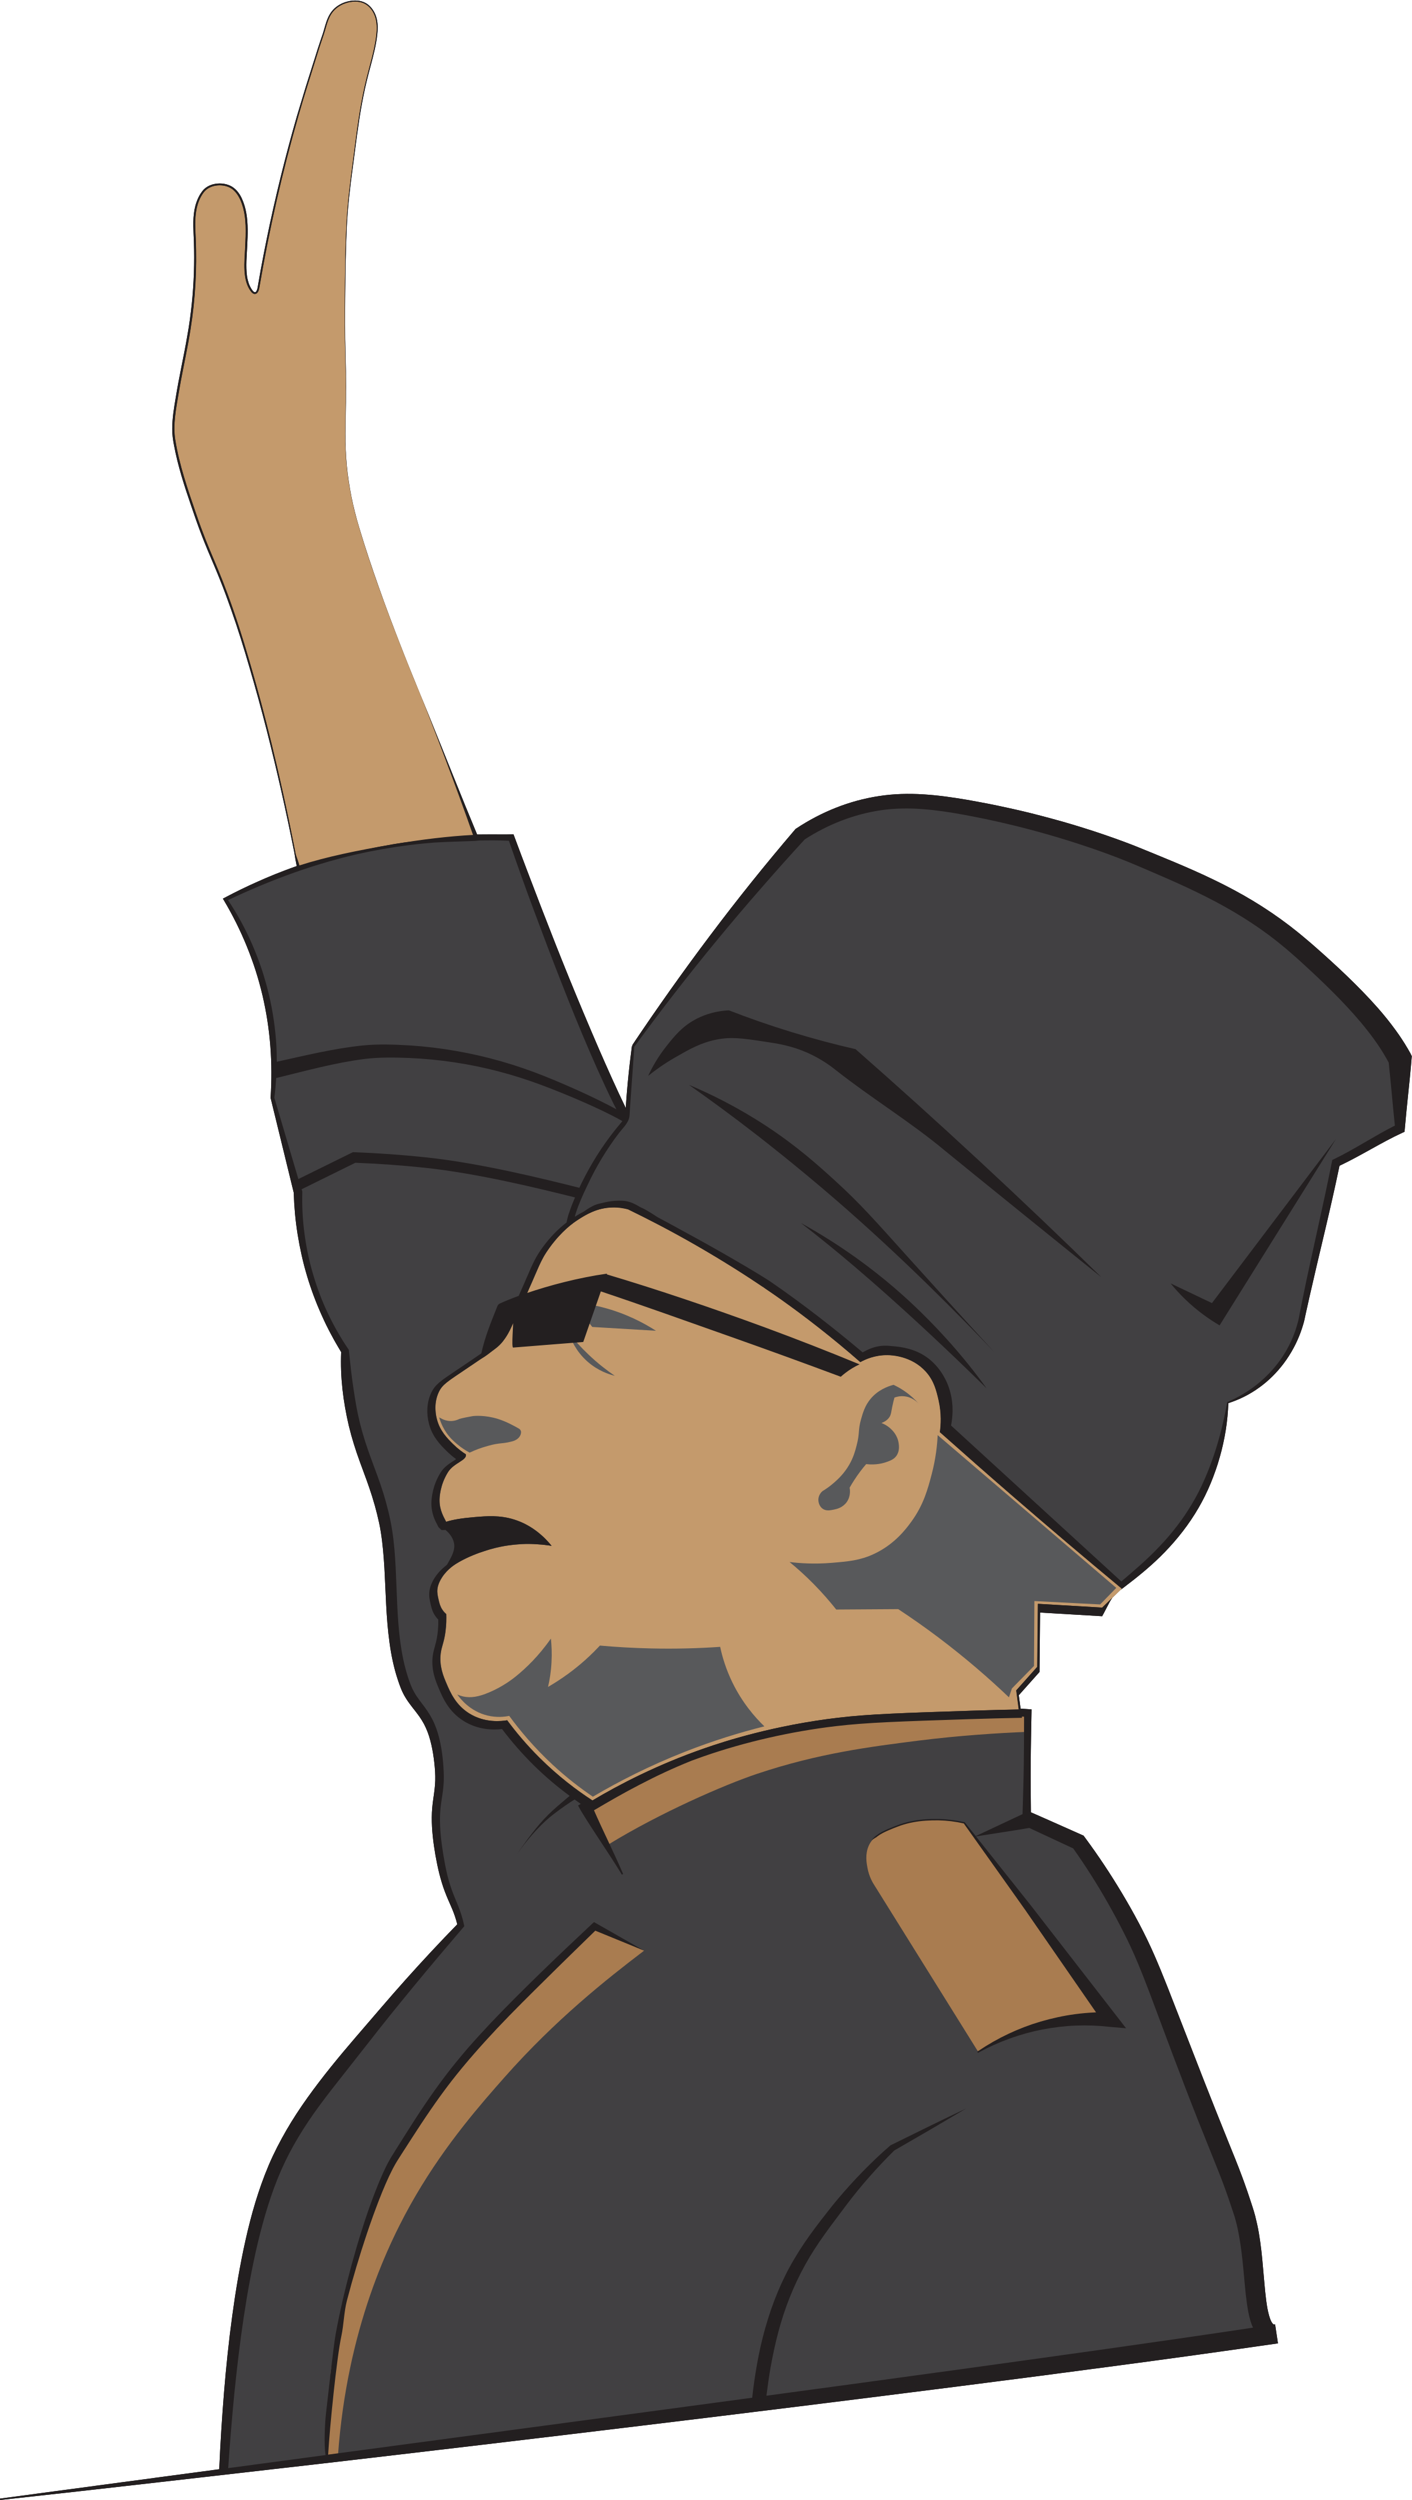 <?xml version="1.0" encoding="UTF-8"?><svg xmlns="http://www.w3.org/2000/svg" xmlns:xlink="http://www.w3.org/1999/xlink" height="474.5" preserveAspectRatio="xMidYMid meet" version="1.0" viewBox="0.0 -0.1 268.0 474.5" width="268.0" zoomAndPan="magnify"><g id="change1_1"><path d="M267.71,199.83L267.71,199.83c-0.7-1.27-1.47-2.5-2.29-3.68c-0.83-1.17-1.68-2.3-2.58-3.39 c-1.79-2.18-3.72-4.21-5.68-6.16c-1.97-1.96-3.99-3.83-6.04-5.67c-0.51-0.46-1.03-0.92-1.55-1.37c-0.52-0.45-1.03-0.91-1.57-1.35 c-0.54-0.45-1.06-0.9-1.61-1.34l-1.65-1.3c-2.22-1.69-4.54-3.27-6.93-4.71c-2.39-1.44-4.85-2.75-7.34-3.95 c-2.49-1.21-5.02-2.32-7.54-3.38l-3.79-1.57c-1.27-0.52-2.51-1.03-3.81-1.55c-2.58-1.01-5.18-1.92-7.79-2.78 c-2.62-0.85-5.25-1.65-7.91-2.36c-2.65-0.72-5.32-1.4-8.01-1.98c-1.34-0.31-2.69-0.57-4.04-0.85c-1.35-0.26-2.7-0.51-4.06-0.75 c-2.71-0.46-5.46-0.86-8.26-1.03c-2.8-0.18-5.65-0.11-8.45,0.33c-5.61,0.85-10.96,3.02-15.65,6.13l-0.16,0.1l-0.1,0.12l0,0 c-2.78,3.26-5.52,6.56-8.2,9.9c-2.68,3.34-5.31,6.73-7.88,10.15c-2.58,3.42-5.1,6.88-7.58,10.37c-1.24,1.75-2.46,3.5-3.68,5.26 l-1.81,2.65l-0.9,1.33l-0.45,0.67l-0.22,0.33l-0.11,0.17c-0.03,0.06-0.11,0.09-0.03,0.22l-0.02,0.06l0,0l0,0l-0.08-0.01v0 c-0.16,1.15-0.28,2.3-0.43,3.45l-0.19,1.73l-0.17,1.73c-0.11,1.15-0.2,2.31-0.29,3.47l-0.09,1.36c-1.8-3.73-3.49-7.52-5.15-11.33 c-1.9-4.41-3.77-8.84-5.58-13.29c-1.81-4.45-3.57-8.93-5.3-13.41c-1.72-4.49-3.45-8.98-5.12-13.49l-0.16-0.42l-0.42,0.01h0 c-1.17,0.04-2.35,0.02-3.52,0.01c-0.99,0-1.97,0.01-2.96,0.02c-3.03-7.28-5.91-14.6-8.88-21.9c-0.13-0.32-0.54-1.32-0.96-2.34 c-0.27-0.66-0.53-1.29-0.76-1.87c-0.07-0.16-0.15-0.35-0.23-0.56c0,0,0,0,0-0.01c0,0,0,0,0,0c-0.04-0.1-0.09-0.21-0.13-0.32 c0.04,0.1,0.09,0.22,0.13,0.32c-0.86-2.1-1.72-4.2-2.56-6.31c-1.47-3.71-2.9-7.43-4.27-11.18c-1.36-3.75-2.67-7.52-3.87-11.32 c-0.59-1.9-1.19-3.81-1.67-5.74c-0.49-1.93-0.88-3.89-1.17-5.86c-0.3-1.97-0.49-3.96-0.57-5.95c-0.08-1.99-0.05-3.98-0.01-5.98 c0.08-3.99,0.11-7.98-0.02-11.96c-0.12-3.99-0.11-7.97-0.06-11.96c0.05-3.99,0.1-7.97,0.28-11.96c0.09-1.99,0.24-3.98,0.45-5.96 c0.21-1.98,0.46-3.96,0.73-5.93l0.78-5.93c0.27-1.97,0.56-3.94,0.92-5.9c0.36-1.96,0.78-3.9,1.29-5.83c0.5-1.93,1.06-3.85,1.41-5.82 c0.17-0.99,0.32-1.99,0.3-3.01C71.68,4,71.47,2.96,70.95,2.06c-0.26-0.45-0.59-0.86-0.99-1.2c-0.4-0.34-0.89-0.58-1.4-0.72 C67.54-0.12,66.47,0,65.5,0.32c-0.98,0.33-1.88,0.91-2.53,1.74c-0.65,0.83-0.99,1.82-1.27,2.78c-0.14,0.48-0.27,0.96-0.42,1.43 c-0.15,0.47-0.32,0.94-0.48,1.41c-0.33,0.95-0.62,1.9-0.92,2.85l-1.8,5.7l-1.73,5.73c-2.21,7.67-4.12,15.43-5.72,23.25 c-0.4,1.96-0.78,3.92-1.14,5.88c-0.18,0.98-0.35,1.96-0.52,2.95l-0.06,0.37c-0.02,0.12-0.04,0.22-0.07,0.33 c-0.06,0.21-0.15,0.41-0.25,0.52c-0.05,0.05-0.1,0.08-0.15,0.09c-0.05,0.01-0.1,0.01-0.16-0.01c-0.12-0.05-0.28-0.19-0.4-0.38 c-0.28-0.37-0.48-0.79-0.65-1.23c-0.15-0.45-0.27-0.91-0.34-1.38c-0.14-0.95-0.15-1.93-0.12-2.92c0.04-0.98,0.11-1.98,0.16-2.98 c0.05-1,0.09-2,0.08-3.01c-0.02-2.01-0.26-4.09-1.16-5.98c-0.23-0.47-0.51-0.92-0.87-1.33c-0.35-0.4-0.8-0.76-1.3-0.99 c-1-0.46-2.12-0.53-3.17-0.28c-0.52,0.13-1.04,0.36-1.48,0.69l-0.32,0.27l-0.28,0.32c-0.16,0.21-0.31,0.43-0.45,0.65 c-0.54,0.9-0.88,1.91-1.07,2.92c-0.37,2.04-0.17,4.08-0.11,6.05c0.14,3.97,0,7.94-0.41,11.89c-0.21,1.97-0.47,3.94-0.83,5.9 c-0.32,1.96-0.73,3.91-1.11,5.87c-0.39,1.95-0.77,3.92-1.09,5.89c-0.33,1.96-0.67,3.96-0.67,6.01c0,0.51,0.03,1.02,0.09,1.54 c0.06,0.52,0.15,1.01,0.24,1.51c0.18,0.99,0.4,1.97,0.64,2.95c0.48,1.95,1.06,3.87,1.68,5.77c0.63,1.9,1.27,3.78,1.93,5.67 c0.67,1.89,1.39,3.75,2.16,5.6c0.77,1.84,1.57,3.67,2.3,5.51c0.74,1.84,1.43,3.71,2.09,5.59c1.33,3.75,2.5,7.55,3.61,11.38 c1.12,3.82,2.17,7.67,3.16,11.53c1.97,7.72,3.72,15.51,5.27,23.32c0.13,0.86,0.28,1.73,0.46,2.58c-0.28,0.1-0.56,0.19-0.83,0.29 c-1.1,0.4-2.2,0.83-3.29,1.26c-1.09,0.44-2.17,0.9-3.24,1.38c-2.15,0.95-4.26,1.98-6.33,3.08l-0.33,0.17l0.19,0.31l0,0 c1.67,2.81,3.13,5.74,4.36,8.76c0.61,1.51,1.17,3.04,1.67,4.59c0.49,1.55,0.93,3.12,1.3,4.7c0.74,3.17,1.24,6.39,1.49,9.64 c0.25,3.25,0.26,6.51,0.05,9.78l0,0.07l0.02,0.05l0,0l4.37,17.9c0.08,2.66,0.32,5.31,0.74,7.93c0.43,2.66,1.01,5.29,1.78,7.86 c0.77,2.58,1.71,5.1,2.82,7.55c0.55,1.23,1.14,2.44,1.78,3.62c0.59,1.12,1.23,2.22,1.88,3.3c-0.2,4.7,0.38,9.4,1.46,14.01 c0.56,2.33,1.29,4.62,2.1,6.84c0.81,2.22,1.65,4.39,2.33,6.59l0.49,1.65c0.14,0.56,0.3,1.11,0.44,1.67 c0.13,0.56,0.27,1.12,0.39,1.68c0.12,0.56,0.22,1.12,0.31,1.68c0.37,2.26,0.55,4.57,0.69,6.89c0.27,4.65,0.31,9.38,0.97,14.13 c0.32,2.37,0.81,4.74,1.57,7.04c0.19,0.58,0.39,1.14,0.62,1.72c0.24,0.59,0.53,1.16,0.86,1.7c0.66,1.09,1.46,2.02,2.14,2.92 c0.69,0.9,1.27,1.81,1.72,2.82c0.45,1,0.78,2.07,1.03,3.18c0.25,1.1,0.43,2.23,0.56,3.38c0.13,1.15,0.21,2.28,0.18,3.4 c-0.03,1.12-0.19,2.23-0.36,3.41c-0.18,1.17-0.29,2.4-0.3,3.61c-0.01,2.43,0.29,4.8,0.69,7.13c0.41,2.33,0.94,4.68,1.79,6.94 c0.42,1.13,0.93,2.21,1.38,3.27c0.4,0.96,0.73,1.93,0.98,2.94c-3.32,3.4-6.56,6.88-9.73,10.42c-3.25,3.62-6.38,7.35-9.56,11.02 c-3.17,3.69-6.27,7.45-9.13,11.45c-1.43,2-2.79,4.07-4.03,6.21c-1.23,2.14-2.38,4.35-3.35,6.64c-0.97,2.29-1.79,4.62-2.51,6.98 c-0.72,2.36-1.32,4.74-1.86,7.13c-1.07,4.78-1.88,9.6-2.54,14.44c-0.66,4.83-1.16,9.68-1.56,14.53c-0.39,4.85-0.7,9.71-0.91,14.57 l0.11,0.01L0,474.1l0.03,0.27l15.18-1.68l15.17-1.72l30.34-3.47c20.23-2.35,40.45-4.74,60.66-7.19c20.22-2.44,40.42-4.95,60.62-7.52 l15.15-1.95l15.14-2c10.1-1.34,20.18-2.74,30.27-4.2l-0.54-3.59c-0.12,0.01-0.2,0.01-0.24,0c-0.05-0.01-0.06-0.02-0.09-0.04 c-0.06-0.03-0.22-0.2-0.38-0.49c-0.16-0.3-0.31-0.69-0.43-1.13c-0.12-0.43-0.23-0.9-0.32-1.38c-0.35-1.94-0.51-4.06-0.7-6.18 c-0.18-2.13-0.36-4.29-0.67-6.47c-0.15-1.09-0.33-2.19-0.57-3.28c-0.12-0.55-0.25-1.1-0.39-1.65c-0.07-0.27-0.15-0.55-0.23-0.82 c-0.08-0.27-0.17-0.56-0.25-0.8c-0.66-2.05-1.35-4.1-2.12-6.14c-0.76-2.03-1.57-4.02-2.37-5.99c-1.6-3.95-3.17-7.9-4.73-11.87 l-4.64-11.92c-1.55-3.97-3.06-7.97-4.8-11.95c-0.87-1.99-1.82-3.95-2.83-5.87c-1.01-1.92-2.07-3.8-3.18-5.66 c-2.21-3.71-4.6-7.32-7.17-10.79l-0.25-0.34l-0.36-0.16l-4.63-2.06l-2.32-1.03l-2.32-1.02l-0.36-0.16l-0.04-4.45l-0.01-2.4l0.01-2.4 c0-1.6,0.04-3.2,0.06-4.8l0.09-4.8l0.01-0.68l-0.69-0.05l-1.39-0.1l-0.34-2.54l3.93-4.41l0.11-11.28l11.78,0.7l0.3-0.55 c0.22-0.41,0.42-0.8,0.61-1.17c0.34-0.68,0.65-1.26,1.03-1.8c-0.65,0.63-1.3,1.26-1.95,1.89c1.25-1.21,2.5-2.42,3.74-3.62 c-0.06,0.06-0.12,0.11-0.17,0.17l0.01,0.01l0.39-0.3l0,0c2.75-2.08,5.49-4.29,7.92-6.81c2.44-2.52,4.62-5.31,6.39-8.36 c0.89-1.52,1.66-3.1,2.34-4.73c0.66-1.62,1.25-3.27,1.72-4.96c0.95-3.34,1.51-6.78,1.62-10.23c2.07-0.66,4.05-1.65,5.82-2.93 c1.81-1.29,3.4-2.88,4.74-4.67c1.33-1.79,2.41-3.77,3.17-5.87c0.2-0.52,0.36-1.06,0.52-1.6c0.07-0.26,0.16-0.55,0.21-0.82l0.17-0.8 l0.71-3.2c0.96-4.25,1.97-8.5,2.98-12.75c0.97-4.12,1.92-8.25,2.78-12.41c4.11-1.94,7.88-4.39,11.86-6.23l0.48-0.22l0.06-0.64l0,0 c0.19-2.18,0.42-4.38,0.64-6.58c0.23-2.2,0.46-4.4,0.64-6.65l0.04-0.48L267.71,199.83z" fill="#231F20"/></g><g id="change2_1"><path d="M264.29,199.93c-1.53-2.53-3.06-5.05-4.58-7.58c-3.32-3.33-6.65-6.67-9.97-10c-4-3.12-8-6.25-12.01-9.37 c-6.2-3.07-12.4-6.14-18.59-9.2c-7.29-2.32-14.59-4.64-21.88-6.97c-5.65-1.39-11.31-2.79-16.96-4.18 c-3.72-0.18-7.43-0.37-11.15-0.55c-2.53,0.62-5.07,1.25-7.6,1.87c-3.22,1.42-6.44,2.83-9.66,4.25c-1.88,2.16-3.75,4.32-5.63,6.48 c-5.56,6.94-11.13,13.88-16.69,20.82c-3.13,4.32-6.27,8.64-9.4,12.96c-0.41,4.43-0.82,8.85-1.23,13.28 c-1.75-3.62-3.5-7.24-5.26-10.86c-2.6-6.3-5.2-12.6-7.79-18.9c-2.89-7.7-5.79-15.4-8.68-23.1c-2.2-0.01-4.39-0.02-6.59-0.03 c-4.34,0.3-8.69,0.6-13.03,0.89c-5.19,1.09-10.39,2.18-15.58,3.28c-3.17,0.94-6.6,2.11-10.2,3.56c-3.22,1.3-6.18,2.66-8.86,4.02 c0.47,0.87,0.95,1.74,1.42,2.61c0.86,1.6,1.71,3.19,2.57,4.79c0.86,2.26,1.72,4.52,2.58,6.79c0.65,2.77,1.29,5.54,1.94,8.31 c0.23,2.47,0.46,4.93,0.7,7.4c-0.08,2.5-0.16,4.99-0.24,7.49c0.56,2.22,1.13,4.44,1.69,6.67c1.03,3.81,2.06,7.62,3.09,11.43 c0.17,2.47,0.34,4.94,0.51,7.4c0.64,2.96,1.29,5.91,1.93,8.87c1.11,2.8,2.22,5.6,3.33,8.4c1.04,1.75,2.09,3.5,3.13,5.24 c0.11,0.95,0.22,1.89,0.33,2.84c0.33,3.04,0.66,6.09,0.99,9.13c1.13,3.5,2.26,7,3.39,10.5c0.95,3.97,1.89,7.93,2.84,11.9 c0.37,2.82,0.75,5.64,1.12,8.46c0.19,4.18,0.38,8.37,0.57,12.55c0.76,2.84,1.53,5.68,2.29,8.52c0.79,1.43,1.58,2.87,2.38,4.3 c0.82,1.49,1.64,2.98,2.46,4.47c0.47,1.72,0.94,3.44,1.41,5.16c-0.11,2.96-0.23,5.92-0.34,8.88c0.06,2.27,0.12,4.54,0.17,6.81 c0.56,2.73,1.13,5.46,1.69,8.19c0.92,2.54,1.83,5.07,2.75,7.61c-2.18,2.43-4.36,4.86-6.54,7.29c-3.73,4.67-7.45,9.33-11.18,14 c-3.54,4.22-7.07,8.44-10.61,12.65c-2.29,3.9-4.57,7.8-6.86,11.7c-1.18,3.42-2.36,6.85-3.54,10.27c-1.04,3.78-2.07,7.56-3.11,11.35 c-1.06,12.15-2.13,24.3-3.19,36.45c65.59-8.57,131.18-17.14,196.77-25.71c-1.14-7.23-2.28-14.46-3.42-21.69 c-3.57-10.16-7.14-20.33-10.71-30.49c-3.1-7.76-6.2-15.51-9.31-23.27c-3.34-5.63-6.68-11.25-10.02-16.88 c-3.65-1.82-7.29-3.64-10.94-5.47c0.09-6.83,0.18-13.67,0.27-20.5c-3.58-0.14-7.17-0.28-10.75-0.42c-0.64,0.02-1.27,0.03-1.91,0.05 c-6.84,0.22-11.78,0.39-15.83,0.63c-5.94,0.77-11.89,1.55-17.83,2.32c-6.31,1.96-12.62,3.93-18.93,5.89 c-4.53,2.22-9.06,4.43-13.59,6.65c-0.09-0.21-0.17-0.41-0.26-0.62c-1.32,0.72-2.56,1.43-3.68,2.1c-3-1.95-6.5-4.59-10.03-8.09 c-2.49-2.47-4.52-4.91-6.16-7.13c-1,0.17-4.21,0.59-7.25-1.33c-2.54-1.61-3.55-3.98-4.23-5.56c-0.6-1.41-1.45-3.4-1.13-5.84 c0.18-1.35,0.61-1.97,0.89-4.03c0.19-1.43,0.19-2.61,0.16-3.38c-0.2-0.17-0.47-0.44-0.72-0.81c-0.43-0.63-0.58-1.22-0.72-1.85 c-0.18-0.79-0.32-1.36-0.24-2.09c0.03-0.29,0.14-1.12,0.89-2.25c1.06-1.62,2.5-2.49,3.22-2.9c4.08-2.31,8.48-3,8.86-3.06 c2.71-0.44,5.11-0.4,7-0.22c0-0.53-0.01-1.06-0.01-1.6c-1.32-1.22-3.09-2.45-5.38-3.18c-2.75-0.87-5.19-0.67-7.41-0.48 c-2.45,0.2-4.16,0.48-5.52,0.9c-0.39-0.82-1.27-2.13-1.25-4.12c0-0.46,0.06-2.84,1.61-5.31c1.12-1.79,3.68-2.24,3.38-3.38 c-0.63-0.4-1.51-1.03-2.42-1.93c-1.09-1.08-2.48-2.47-3.06-4.67c-0.13-0.49-0.75-2.84,0.32-5.15c0.7-1.51,1.67-2.05,5.31-4.51 c3.65-2.46,5.5-3.71,6.28-4.51c0.77-0.78,1.42-1.63,4.03-7.25c3.48-7.52,3.49-8.56,5.48-11.27c2.27-3.1,4.35-4.6,5.48-5.31 c0.46-0.3,1.01-0.64,1.64-0.96c0.01-0.08,0.03-0.15,0.04-0.23c0.28-0.15,0.55-0.31,0.83-0.46c1.17-0.34,2.34-0.68,3.51-1.03 c1.55,0.23,3.1,0.45,4.65,0.68c1.85,0.96,3.69,1.92,5.54,2.88c5.44,3.06,10.88,6.12,16.33,9.18c3.14,2.21,6.28,4.43,9.42,6.64 c3.92,3.06,7.84,6.12,11.76,9.18c1.59-0.32,3.18-0.64,4.77-0.97c2.02,0.59,4.05,1.18,6.07,1.77c1.38,1.85,2.76,3.69,4.13,5.54 c0.34,2.46,0.68,4.91,1.03,7.37c4.41,4.09,8.82,8.18,13.24,12.26c3.73,3.3,7.46,6.59,11.19,9.89c2.94,2.59,5.89,5.19,8.83,7.78 c1.98-1.48,3.96-2.97,5.94-4.45c1.95-2.4,3.89-4.8,5.84-7.2c1.46-2.79,2.91-5.59,4.37-8.38c0.91-2.35,1.82-4.71,2.73-7.06 c0.45-2.54,0.91-5.09,1.36-7.63c0.88-0.39,1.77-0.79,2.65-1.18c1.39-0.94,2.79-1.89,4.18-2.83c1.25-1.38,2.49-2.75,3.74-4.13 c0.75-1.54,1.5-3.08,2.25-4.61c0.86-3.18,1.71-6.35,2.57-9.53c1.72-7.74,3.43-15.48,5.15-23.21c3.89-2.1,7.78-4.19,11.68-6.29 C264.94,209.52,264.61,204.72,264.29,199.93z" fill="#414042"/></g><g id="change2_2"><path d="M104.86,333.43c1.05,1,2.2,2.02,3.46,3.06c1.56,1.28,3.07,2.4,4.51,3.38c1.83-1.09,3.76-2.17,5.8-3.22 c6.34-3.27,12.42-5.62,17.96-7.33c-3.82,0.99-8.43,2.15-13.69,3.38c-5.02,1.18-7.96,1.79-11.92,1.61 C108.42,334.2,106.31,333.79,104.86,333.43z" fill="#414042"/></g><g id="change2_3"><path d="M191.28,320.89c0.1-0.42,0.2-0.85,0.3-1.27c1.39-1.25,2.78-2.5,4.17-3.74c-0.02-3.76-0.04-7.53-0.06-11.29 c-1.26,0.61-2.65,1.19-4.17,1.69c-6.81,2.23-13.03,1.74-17.15,0.97c2.32,1.34,4.83,2.97,7.43,4.95 C185.68,315.15,188.81,318.17,191.28,320.89z" fill="#414042"/></g><g id="change1_2"><path d="M123.02,204.09c0.73-1.57,1.83-3.58,3.5-5.68c1.45-1.82,2.85-3.58,5.31-4.95c1.16-0.65,3.37-1.66,6.52-1.81 c3.65,1.42,7.6,2.81,11.84,4.11c4.28,1.31,8.36,2.38,12.2,3.26c7.76,6.82,15.62,13.9,23.55,21.26c7.97,7.39,15.66,14.73,23.07,21.98 c0.46,0.45-28.15-22.71-29.59-23.92c-6.6-5.52-14.02-10.01-20.77-15.34c-0.7-0.55-2.53-2.01-5.31-3.26 c-3.04-1.36-5.62-1.77-8.33-2.17c-4.15-0.62-6.23-0.93-9.06-0.36c-2.93,0.59-5.06,1.8-7.61,3.26 C126.02,201.79,124.23,203.11,123.02,204.09z M143.67,215.33c0.98,0.76,7.43,5.77,14.74,12.08c12.89,11.13,24,22.46,30.32,29.11 c-6.82-7.43-12.24-13.42-15.82-17.39c-6.96-7.73-9.59-10.76-14.49-15.22c-3.19-2.9-7.11-6.44-12.92-10.27 c-5.66-3.72-10.83-6.21-14.74-7.85C134.4,208.35,138.79,211.54,143.67,215.33z M157.92,236.71c1.92,1.57,5.63,4.64,11.11,9.54 c7.15,6.39,13.56,12.55,18.24,17.15c-2.07-2.86-4.66-6.16-7.85-9.66c-4.28-4.71-8-7.99-9.66-9.42c-4.18-3.59-10.06-8.06-17.76-12.32 C153.52,233.17,155.55,234.77,157.92,236.71z M225.08,246.61c2.24,2.14,4.48,3.7,6.4,4.83c7.37-11.8,14.74-23.59,22.1-35.39 c-7.85,10.39-15.7,20.77-23.55,31.16c-2.62-1.25-5.23-2.5-7.85-3.74C223,244.48,223.96,245.54,225.08,246.61z" fill="#231F20"/></g><g id="change3_1"><path d="M132.2,332.74c12.95-5.29,24.43-6.11,36.63-7.28c6.25-0.6,15.96-0.27,26.01,0 c-0.03,0.85-0.21,2.29-0.24,3.14c-4.69,0.18-12.55,0.67-20.29,1.65c-9.22,1.17-18.94,2.4-30.56,6.28 c-6.34,2.12-18.59,7.48-28.3,13.45c-1.25-1.45-2.34-5.56-3.58-7.01C115.74,340.35,124.72,335.8,132.2,332.74z M102.38,375.48 c-4.44,4.74-8.87,9.49-13.31,14.23c-2.09,2.55-4.19,5.1-6.28,7.65c-2.34,3.38-4.67,6.76-7.01,10.15c-1.13,2.25-2.25,4.51-3.38,6.76 c-1.04,2.93-2.08,5.86-3.12,8.8c-1.47,5.07-2.94,10.15-4.41,15.22c-0.68,3.8-1.37,7.61-2.05,11.41c-0.18,2.03-0.36,4.07-0.54,6.1 c-0.02,3.36-0.04,6.72-0.06,10.09c0.64,0,1.29,0,1.93,0c1.73-23.99,9.56-40.42,14.74-49.28c5.83-9.98,12.49-17.51,16.87-22.47 c9.66-10.93,19.37-18.61,26.49-24.03c-3.09-1.48-6.5-3.24-9.58-4.72C109.24,368.76,105.81,372.12,102.38,375.48z M164.89,350.19 c-0.73,1.62-0.41,3.34-0.24,4.23c0.3,1.63,0.99,2.82,1.45,3.5c6.52,10.47,13.04,20.94,19.57,31.4c2.58-1.57,6.23-3.43,10.87-4.71 c5.75-1.59,10.75-1.67,14.13-1.45c-5.09-7.04-10.28-14.13-15.58-21.26c-4.03-5.42-8.06-10.78-12.08-16.06 c-1.41-0.32-3.45-0.66-5.92-0.6c-1.48,0.03-4.1,0.12-7.13,1.33C167.68,347.48,165.76,348.24,164.89,350.19z" fill="#A97C50"/></g><g id="change4_1"><path d="M56.06,161.64c-3.11-15.93-6.17-27.48-8.21-34.54c-1.05-3.62-2.03-7.02-3.62-11.6 c-3.1-8.92-4.29-10.18-7.01-18.12c-1.58-4.62-3.17-9.19-3.95-14.03c-0.46-2.82,0.15-5.86,0.62-8.67c0.53-3.18,1.21-6.32,1.8-9.49 c0.18-0.95,0.34-1.9,0.49-2.85c0.9-5.66,1.22-11.4,0.98-17.13c-0.08-1.81-0.21-3.64,0.11-5.42c0.22-1.22,0.67-2.44,1.44-3.43 c1.22-1.57,4.06-1.7,5.54-0.45c0.77,0.66,1.28,1.58,1.62,2.54c0.99,2.72,0.8,5.66,0.67,8.49c-0.12,2.58-0.57,6.08,1.09,8.26 c0.19,0.24,0.44,0.49,0.74,0.49c0.53,0,0.77-0.66,0.86-1.18c1.86-10.99,4.35-21.92,7.42-32.63c0.54-1.87,1.09-3.73,1.67-5.58 c0.78-2.49,1.55-4.97,2.33-7.46c0.33-1.04,0.72-2.07,1.03-3.12c0.36-1.23,0.67-2.52,1.47-3.54c0.84-1.07,2.14-1.72,3.48-1.92 c0.83-0.12,1.71-0.07,2.48,0.28c1.12,0.52,1.88,1.65,2.19,2.84s0.24,2.46,0.07,3.68c-0.36,2.58-1.14,5.08-1.77,7.61 c-1.07,4.3-1.7,8.7-2.25,13.09c-0.49,3.92-1.07,7.82-1.39,11.76c-0.22,2.76-0.39,5.73-0.48,13.89c-0.18,15.19,0.29,13.1,0.12,24.4 c-0.07,4.73-0.2,7.97,0.48,12.8c0.61,4.34,1.54,7.58,2.05,9.3c3.91,13.2,10.32,28.57,11.84,32.25c2.4,5.8,6.37,16.04,10.09,26.64 c-4.59,0.24-10.01,0.4-15.49,1.33c-6.78,1.16-12.88,2.91-18.07,4.58C56.42,164.22,56.14,162.15,56.06,161.64z M109.85,231.3 c-1.12,0.71-3.21,2.22-5.48,5.31c-1.98,2.71-2,3.76-5.48,11.27c-2.6,5.62-3.26,6.47-4.03,7.25c-0.78,0.8-2.63,2.04-6.28,4.51 c-3.64,2.46-4.62,3-5.31,4.51c-1.07,2.32-0.45,4.66-0.32,5.15c0.58,2.2,1.97,3.59,3.06,4.67c0.91,0.91,1.78,1.53,2.42,1.93 c0.3,1.14-2.26,1.59-3.38,3.38c-1.55,2.48-1.61,4.85-1.61,5.31c-0.02,1.99,0.86,3.3,1.25,4.12c1.36-0.42,3.07-0.7,5.52-0.9 c2.21-0.18,4.66-0.39,7.41,0.48c3.49,1.1,5.8,3.4,7.09,4.99c-2.05-0.33-5.1-0.58-8.7,0c-0.37,0.06-4.78,0.75-8.86,3.06 c-0.72,0.41-2.16,1.28-3.22,2.9c-0.74,1.14-0.86,1.97-0.89,2.25c-0.08,0.73,0.06,1.31,0.24,2.09c0.15,0.63,0.29,1.22,0.72,1.85 c0.25,0.37,0.53,0.63,0.72,0.81c0.03,0.77,0.03,1.95-0.16,3.38c-0.28,2.06-0.71,2.68-0.89,4.03c-0.33,2.44,0.52,4.43,1.13,5.84 c0.68,1.58,1.69,3.95,4.23,5.56c3.03,1.92,6.25,1.5,7.25,1.33c1.64,2.22,3.67,4.65,6.16,7.13c3.53,3.51,7.02,6.14,10.03,8.09 c5.06-3.01,12.22-6.76,21.26-9.9c3.87-1.35,13.18-4.36,25.36-5.8c5.9-0.7,12.35-0.91,25.24-1.33c3.79-0.12,6.93-0.2,9.06-0.24 c-0.16-1.21-0.32-2.42-0.48-3.62c1.33-1.49,2.66-2.98,3.99-4.47c0.04-3.99,0.08-7.97,0.12-11.96c4.07,0.24,8.13,0.48,12.2,0.72 c1.25-1.21,2.5-2.42,3.74-3.62c-6.83-5.67-13.72-11.51-20.65-17.51c-4.71-4.08-9.34-8.15-13.89-12.2c0.19-1.35,0.33-3.51-0.24-6.04 c-0.4-1.77-0.84-3.68-2.42-5.44c-2.71-3.01-6.57-3.13-7.25-3.14c-2.45-0.03-4.31,0.84-5.19,1.33c-5.46-4.78-10.56-8.7-14.98-11.84 c-1.89-1.34-7.9-5.57-16.31-10.39c-4.91-2.81-9.27-5.05-12.8-6.76c-0.7-0.19-1.75-0.4-3.02-0.36 C113.32,229.12,111.24,230.41,109.85,231.3z" fill="#C49A6C"/></g><g id="change5_1"><path d="M86.8,321.5c0.53,0.75,2.38,3.18,5.74,3.99c1.72,0.41,3.19,0.25,4.11,0.06c2.06,2.82,4.77,6.05,8.27,9.3 c2.66,2.46,5.26,4.45,7.61,6.04c4.84-2.86,10.67-5.85,17.45-8.52c5.43-2.13,10.52-3.69,15.1-4.83c-1.79-1.72-4.2-4.48-6.1-8.39 c-1.21-2.51-1.9-4.83-2.29-6.7c-4.06,0.28-8.46,0.41-13.17,0.3c-3.4-0.08-6.62-0.27-9.66-0.54c-1.58,1.7-3.57,3.57-6.04,5.37 c-1.32,0.96-2.6,1.78-3.8,2.48c0.3-1.31,0.57-2.9,0.66-4.71c0.09-1.69,0.02-3.2-0.12-4.47c-2.36,3.39-4.79,5.65-6.52,7.07 c-0.7,0.57-2.54,2.02-5.19,3.14c-2.07,0.88-3.51,1.08-4.89,0.79C87.45,321.76,87.06,321.61,86.8,321.5z M83.36,268.9 c0.38,1.34,0.95,2.31,1.37,2.92c0.7,1.01,1.42,1.63,1.95,2.09c0.92,0.79,1.8,1.33,2.46,1.68c1.18-0.56,2.2-0.91,2.96-1.13 c0.94-0.27,1.62-0.47,2.6-0.59c0.63-0.07,1.42-0.12,2.49-0.41c0.28-0.07,0.77-0.22,1.19-0.63c0.36-0.35,0.45-0.7,0.48-0.83 c0.03-0.15,0.08-0.35-0.02-0.57c-0.08-0.2-0.24-0.33-0.29-0.36c-0.09-0.07-0.17-0.09-0.19-0.11c-0.81-0.46-2.26-1.27-3.87-1.77 c-2.4-0.75-4.44-0.59-4.83-0.52c-1.9,0.34-2.46,0.52-2.46,0.52c-0.29,0.15-0.91,0.42-1.73,0.4c-0.73-0.02-1.29-0.25-1.57-0.4 C83.73,269.09,83.54,268.99,83.36,268.9z M192.06,320.35c1.4-1.42,2.79-2.85,4.19-4.27c0.03-4.11,0.05-8.21,0.08-12.32 c4.16,0.21,8.32,0.43,12.48,0.64c1.02-1.05,2.04-2.09,3.06-3.14c-11.3-9.66-22.6-19.33-33.9-28.99c-0.08,1.85-0.35,4.43-1.13,7.41 c-0.73,2.77-1.52,5.8-3.87,9.02c-1.01,1.39-3.18,4.29-7.09,6.12c-2.65,1.24-4.92,1.43-8.05,1.69c-3.3,0.27-6.05,0.08-7.97-0.16 c1.45,1.19,3.01,2.58,4.59,4.19c1.65,1.67,3.06,3.31,4.27,4.83c3.92-0.03,7.84-0.05,11.76-0.08c2.49,1.64,5.05,3.43,7.65,5.39 c5.05,3.81,9.49,7.65,13.37,11.35C191.69,321.48,191.87,320.92,192.06,320.35z M109.12,248.04c1.28,1.25,2.37,2.5,3.3,3.7 c4.03,0.24,8.05,0.48,12.08,0.72c-2.35-1.51-5.73-3.3-10.07-4.43c-2.39-0.62-4.57-0.92-6.44-1.05 C108.37,247.33,108.75,247.68,109.12,248.04z M111.46,258.27c2.03,1.81,4.17,2.48,5.23,2.74c-1.53-1.04-3.24-2.36-4.99-4.03 c-1.47-1.39-2.69-2.77-3.7-4.03C108.34,254,109.23,256.28,111.46,258.27z M156.13,286.23c0.66,0.48,1.43,0.32,2.11,0.18 c0.54-0.11,1.7-0.35,2.48-1.45c0.82-1.17,0.59-2.47,0.54-2.72c0.53-0.93,1.17-1.93,1.93-2.96c0.4-0.54,0.81-1.04,1.21-1.51 c1.83,0.21,3.18-0.15,3.93-0.42c0.71-0.26,1.35-0.5,1.81-1.15c0.64-0.9,0.49-1.96,0.42-2.42c-0.22-1.57-1.28-2.53-1.63-2.84 c-0.61-0.53-1.22-0.82-1.63-0.97c0.94-0.36,1.36-0.85,1.57-1.21c0.26-0.45,0.27-0.81,0.48-1.87c0.15-0.75,0.31-1.36,0.42-1.75 c0.39-0.14,1.05-0.33,1.87-0.24c1.51,0.15,2.45,1.1,2.72,1.39c-0.63-0.72-1.5-1.56-2.66-2.36c-0.75-0.52-1.47-0.91-2.11-1.21 c-1.23,0.33-3,1.04-4.35,2.66c-1.07,1.28-1.46,2.64-1.81,3.87c-0.62,2.16-0.2,2.56-0.85,5.01c-0.28,1.08-0.6,2.25-1.39,3.62 c-0.98,1.7-2.16,2.77-2.78,3.32c-0.87,0.78-1.69,1.33-2.29,1.69c-0.12,0.1-0.72,0.62-0.79,1.51 C155.3,285.08,155.55,285.81,156.13,286.23z" fill="#58595B"/></g><g id="change1_3"><path d="M267.71,199.83L267.71,199.83c-0.7-1.27-1.47-2.5-2.29-3.68c-0.83-1.17-1.68-2.3-2.58-3.39 c-1.79-2.18-3.72-4.21-5.68-6.16c-1.97-1.96-3.99-3.83-6.04-5.67c-0.51-0.46-1.03-0.92-1.55-1.37c-0.52-0.45-1.03-0.91-1.57-1.35 c-0.54-0.45-1.06-0.9-1.61-1.34l-1.65-1.3c-2.22-1.69-4.54-3.27-6.93-4.71c-2.39-1.44-4.85-2.75-7.34-3.95 c-2.49-1.21-5.02-2.32-7.54-3.38l-3.79-1.57c-1.27-0.52-2.51-1.03-3.81-1.55c-2.58-1.01-5.18-1.92-7.79-2.78 c-2.62-0.85-5.25-1.65-7.91-2.36c-2.65-0.72-5.32-1.4-8.01-1.98c-1.34-0.31-2.69-0.57-4.04-0.85c-1.35-0.26-2.7-0.51-4.06-0.75 c-2.71-0.46-5.46-0.86-8.26-1.03c-2.8-0.18-5.65-0.11-8.45,0.33c-5.61,0.85-10.96,3.02-15.65,6.13l-0.16,0.1l-0.1,0.12l0,0 c-2.78,3.26-5.52,6.56-8.2,9.9c-2.68,3.34-5.31,6.73-7.88,10.15c-2.58,3.42-5.1,6.88-7.58,10.37c-1.24,1.75-2.46,3.5-3.68,5.26 l-1.81,2.65l-0.9,1.33l-0.45,0.67l-0.22,0.33l-0.11,0.17c-0.03,0.06-0.11,0.09-0.03,0.22l-0.02,0.06l0,0l0,0l-0.08-0.01v0 c-0.16,1.15-0.28,2.3-0.43,3.45l-0.19,1.73l-0.17,1.73c-0.11,1.15-0.2,2.31-0.29,3.47l-0.09,1.36c-1.8-3.73-3.49-7.52-5.15-11.33 c-1.9-4.41-3.77-8.84-5.58-13.29c-1.81-4.45-3.57-8.93-5.3-13.41c-1.72-4.49-3.45-8.98-5.12-13.49l-0.16-0.42l-0.42,0.01h0 c-1.17,0.04-2.35,0.02-3.52,0.01c-0.99,0-1.97,0.01-2.96,0.02c-3.03-7.28-5.91-14.6-8.88-21.9c-0.26-0.65-1.69-4.12-1.95-4.77 c2.42,5.99,6.78,17.41,10.05,26.75c-4.59,0.24-9.74,0.85-15.23,1.79c-6.78,1.16-12.55,2.34-17.73,4c-0.08-0.5-0.7-2.01-0.78-2.51 c-3.11-15.93-6.17-27.48-8.21-34.54c-1.05-3.62-2.03-7.02-3.62-11.6c-3.1-8.92-4.29-10.18-7.01-18.12 c-1.58-4.62-3.17-9.19-3.95-14.03c-0.46-2.82,0.15-5.86,0.62-8.67c0.53-3.18,1.21-6.32,1.8-9.49c0.18-0.95,0.34-1.9,0.49-2.85 c0.9-5.66,1.22-11.4,0.98-17.13c-0.08-1.81-0.21-3.64,0.11-5.42c0.22-1.22,0.67-2.44,1.44-3.43c1.22-1.57,4.06-1.7,5.54-0.45 c0.77,0.66,1.28,1.58,1.62,2.54c0.99,2.72,0.8,5.66,0.67,8.49c-0.12,2.58-0.57,6.08,1.09,8.26c0.19,0.24,0.44,0.49,0.74,0.49 c0.53,0,0.77-0.66,0.86-1.18c1.86-10.99,4.35-21.92,7.42-32.63c0.54-1.87,1.09-3.73,1.67-5.58c0.78-2.49,1.55-4.97,2.33-7.46 c0.33-1.04,0.72-2.07,1.03-3.12c0.36-1.23,0.67-2.52,1.47-3.54c0.84-1.07,2.14-1.72,3.48-1.92c0.83-0.12,1.71-0.07,2.48,0.28 c1.12,0.52,1.88,1.65,2.19,2.84c0.32,1.19,0.24,2.46,0.08,3.68c-0.36,2.58-1.14,5.08-1.77,7.61c-1.07,4.3-1.7,8.7-2.25,13.09 c-0.49,3.92-1.07,7.82-1.39,11.76c-0.22,2.76-0.39,5.73-0.48,13.89c-0.18,15.19,0.29,13.1,0.12,24.4c-0.07,4.73-0.2,7.97,0.48,12.8 c0.61,4.34,1.54,7.58,2.05,9.3c2.18,7.34,5.12,15.35,7.57,21.65c0.33,0.85,0.67,1.71,1,2.56c0.28,0.7,0.55,1.38,0.8,2.02 c0.64,1.59,1.28,3.17,1.93,4.75c0.11,0.26,0.21,0.5,0.29,0.71c-0.86-2.1-1.72-4.2-2.56-6.31c-1.47-3.71-2.9-7.43-4.27-11.18 c-1.36-3.75-2.67-7.52-3.87-11.32c-0.59-1.9-1.19-3.81-1.67-5.74c-0.49-1.93-0.88-3.89-1.17-5.86c-0.3-1.97-0.49-3.96-0.57-5.95 c-0.08-1.99-0.05-3.98-0.01-5.98c0.08-3.99,0.11-7.98-0.02-11.96c-0.12-3.99-0.11-7.97-0.06-11.96c0.05-3.99,0.1-7.97,0.28-11.96 c0.09-1.99,0.24-3.98,0.45-5.96c0.21-1.98,0.46-3.96,0.73-5.93l0.78-5.93c0.27-1.97,0.56-3.94,0.92-5.9 c0.36-1.96,0.78-3.9,1.29-5.83c0.5-1.93,1.06-3.85,1.41-5.82c0.17-0.99,0.32-1.99,0.3-3.01C71.68,4,71.47,2.96,70.95,2.06 c-0.26-0.45-0.59-0.86-0.99-1.2c-0.4-0.34-0.89-0.58-1.4-0.72C67.54-0.12,66.47,0,65.5,0.32c-0.98,0.33-1.88,0.91-2.53,1.74 c-0.65,0.83-0.99,1.82-1.27,2.78c-0.14,0.48-0.27,0.96-0.42,1.43c-0.15,0.47-0.32,0.94-0.48,1.41c-0.33,0.95-0.62,1.9-0.92,2.85 l-1.8,5.7l-1.73,5.73c-2.21,7.67-4.12,15.43-5.72,23.25c-0.4,1.96-0.78,3.92-1.14,5.88c-0.18,0.98-0.35,1.96-0.52,2.95l-0.06,0.37 c-0.02,0.12-0.04,0.22-0.07,0.33c-0.06,0.21-0.15,0.41-0.25,0.52c-0.05,0.05-0.1,0.08-0.15,0.09c-0.05,0.01-0.1,0.01-0.16-0.01 c-0.12-0.05-0.28-0.19-0.4-0.38c-0.28-0.37-0.48-0.79-0.65-1.23c-0.15-0.45-0.27-0.91-0.34-1.38c-0.14-0.95-0.15-1.93-0.12-2.92 c0.04-0.98,0.11-1.98,0.16-2.98c0.05-1,0.09-2,0.08-3.01c-0.02-2.01-0.26-4.09-1.16-5.98c-0.23-0.47-0.51-0.92-0.87-1.33 c-0.35-0.4-0.8-0.76-1.3-0.99c-1-0.46-2.12-0.53-3.17-0.28c-0.52,0.13-1.04,0.36-1.48,0.69l-0.32,0.27l-0.28,0.32 c-0.16,0.21-0.31,0.43-0.45,0.65c-0.54,0.9-0.88,1.91-1.07,2.92c-0.37,2.04-0.17,4.08-0.11,6.05c0.14,3.97,0,7.94-0.41,11.89 c-0.21,1.97-0.47,3.94-0.83,5.9c-0.32,1.96-0.73,3.91-1.11,5.87c-0.39,1.95-0.77,3.92-1.09,5.89c-0.33,1.96-0.67,3.96-0.67,6.01 c0,0.51,0.03,1.02,0.09,1.54c0.06,0.52,0.15,1.01,0.24,1.51c0.18,0.99,0.4,1.97,0.64,2.95c0.48,1.95,1.06,3.87,1.68,5.77 c0.63,1.9,1.27,3.78,1.93,5.67c0.67,1.89,1.39,3.75,2.16,5.6c0.77,1.84,1.57,3.67,2.3,5.51c0.74,1.84,1.43,3.71,2.09,5.59 c1.33,3.75,2.5,7.55,3.61,11.38c1.12,3.82,2.17,7.67,3.16,11.53c1.97,7.72,3.72,15.51,5.27,23.32c0.13,0.86,0.28,1.73,0.46,2.58 c-0.28,0.1-0.56,0.19-0.83,0.29c-1.1,0.4-2.2,0.83-3.29,1.26c-1.09,0.44-2.17,0.9-3.24,1.38c-2.15,0.95-4.26,1.98-6.33,3.08 l-0.33,0.17l0.19,0.31l0,0c1.67,2.81,3.13,5.74,4.36,8.76c0.61,1.51,1.17,3.04,1.67,4.59c0.49,1.55,0.93,3.12,1.3,4.7 c0.74,3.17,1.24,6.39,1.49,9.64c0.25,3.25,0.26,6.51,0.05,9.78l0,0.07l0.02,0.05l0,0l4.37,17.9c0.08,2.66,0.32,5.31,0.74,7.93 c0.43,2.66,1.01,5.29,1.78,7.86c0.77,2.58,1.71,5.1,2.82,7.55c0.55,1.23,1.14,2.44,1.78,3.62c0.59,1.12,1.23,2.22,1.88,3.3 c-0.2,4.7,0.38,9.4,1.46,14.01c0.56,2.33,1.29,4.62,2.1,6.84c0.81,2.22,1.65,4.39,2.33,6.59l0.49,1.65c0.14,0.56,0.3,1.11,0.44,1.67 c0.13,0.56,0.27,1.12,0.39,1.68c0.12,0.56,0.22,1.12,0.31,1.68c0.37,2.26,0.55,4.57,0.69,6.89c0.27,4.65,0.31,9.38,0.97,14.13 c0.32,2.37,0.81,4.74,1.57,7.04c0.19,0.58,0.39,1.14,0.62,1.72c0.24,0.59,0.53,1.16,0.86,1.7c0.66,1.09,1.46,2.02,2.14,2.92 c0.69,0.9,1.27,1.81,1.72,2.82c0.45,1,0.78,2.07,1.03,3.18c0.25,1.1,0.43,2.23,0.56,3.38c0.13,1.15,0.21,2.28,0.18,3.4 c-0.03,1.12-0.19,2.23-0.36,3.41c-0.18,1.17-0.29,2.4-0.3,3.61c-0.01,2.43,0.29,4.8,0.69,7.13c0.41,2.33,0.94,4.68,1.79,6.94 c0.42,1.13,0.93,2.21,1.38,3.27c0.4,0.96,0.73,1.93,0.98,2.94c-3.32,3.4-6.56,6.88-9.73,10.42c-3.25,3.62-6.38,7.35-9.56,11.02 c-3.17,3.69-6.27,7.45-9.13,11.45c-1.43,2-2.79,4.07-4.03,6.21c-1.23,2.14-2.38,4.35-3.35,6.64c-0.97,2.29-1.79,4.62-2.51,6.98 c-0.72,2.36-1.32,4.74-1.86,7.13c-1.07,4.78-1.88,9.6-2.54,14.44c-0.66,4.83-1.16,9.68-1.56,14.53c-0.39,4.85-0.7,9.71-0.91,14.57 l0.11,0.01L0,474.1l0.03,0.27l15.18-1.68l15.17-1.72l30.34-3.47c20.23-2.35,40.45-4.74,60.66-7.19c20.22-2.44,40.42-4.95,60.62-7.52 l15.15-1.95l15.14-2c10.1-1.34,20.18-2.74,30.27-4.2l-0.54-3.59c-0.12,0.01-0.2,0.01-0.24,0c-0.05-0.01-0.06-0.02-0.09-0.04 c-0.06-0.03-0.22-0.2-0.38-0.49c-0.16-0.3-0.31-0.69-0.43-1.13c-0.12-0.43-0.23-0.9-0.32-1.38c-0.35-1.94-0.51-4.06-0.7-6.18 c-0.18-2.13-0.36-4.29-0.67-6.47c-0.15-1.09-0.33-2.19-0.57-3.28c-0.12-0.55-0.25-1.1-0.39-1.65c-0.07-0.27-0.15-0.55-0.23-0.82 c-0.08-0.27-0.17-0.56-0.25-0.8c-0.66-2.05-1.35-4.1-2.12-6.14c-0.76-2.03-1.57-4.02-2.37-5.99c-1.6-3.95-3.17-7.9-4.73-11.87 l-4.64-11.92c-1.55-3.97-3.06-7.97-4.8-11.95c-0.87-1.99-1.82-3.95-2.83-5.87c-1.01-1.92-2.07-3.8-3.18-5.66 c-2.21-3.71-4.6-7.32-7.17-10.79l-0.25-0.34l-0.36-0.16l-4.63-2.06l-2.32-1.03l-2.32-1.02l-0.36-0.16l-0.04-4.45l-0.01-2.4l0.01-2.4 c0-1.6,0.04-3.2,0.06-4.8l0.09-4.8l0.01-0.68l-0.69-0.05l-1.39-0.1l-0.34-2.54l3.93-4.41l0.11-11.28l11.78,0.7l0.3-0.55 c0.22-0.41,0.42-0.8,0.61-1.17c0.34-0.68,0.65-1.26,1.03-1.8c-0.65,0.63-1.3,1.26-1.95,1.89c-4.07-0.24-8.13-0.48-12.2-0.72 c-0.04,3.99-0.08,7.97-0.12,11.96c-1.33,1.49-2.66,2.98-3.99,4.47c0.16,1.21,0.32,2.42,0.48,3.62c-2.13,0.04-5.27,0.12-9.06,0.24 c-12.89,0.42-19.34,0.63-25.24,1.33c-12.18,1.44-21.5,4.45-25.36,5.8c-9.04,3.15-16.2,6.89-21.26,9.9c-3-1.95-6.5-4.59-10.03-8.09 c-2.49-2.47-4.52-4.91-6.16-7.13c-1,0.17-4.21,0.59-7.25-1.33c-2.54-1.61-3.55-3.98-4.23-5.56c-0.6-1.41-1.45-3.4-1.13-5.84 c0.18-1.35,0.61-1.97,0.89-4.03c0.19-1.43,0.19-2.61,0.16-3.38c-0.2-0.17-0.47-0.44-0.72-0.81c-0.43-0.63-0.58-1.22-0.72-1.85 c-0.18-0.79-0.32-1.36-0.24-2.09c0.03-0.29,0.14-1.12,0.89-2.25c1.06-1.62,2.5-2.49,3.22-2.9c1.78-1.01,3.62-1.71,5.16-2.18 c0.53-0.18,1.06-0.34,1.61-0.48c1.72-0.43,3.48-0.66,5.26-0.77c0.89-0.05,1.83-0.02,2.77,0.06c1.05,0.06,1.97,0.17,2.76,0.3 c-0.04-0.01-0.09-0.01-0.13-0.02c0.04,0.01,0.08,0.01,0.13,0.02c0,0,0,0,0.01,0.01c-1.28-1.59-3.59-3.89-7.09-4.99 c-2.75-0.87-5.19-0.67-7.41-0.48c-2.45,0.2-4.16,0.48-5.52,0.9c-0.39-0.82-1.27-2.13-1.25-4.12c0-0.46,0.06-2.84,1.61-5.31 c1.12-1.79,3.68-2.24,3.38-3.38c-0.63-0.4-1.51-1.03-2.42-1.93c-1.09-1.08-2.48-2.47-3.06-4.67c-0.13-0.49-0.75-2.84,0.32-5.15 c0.7-1.51,1.67-2.05,5.31-4.51c0.97-0.66,1.81-1.22,2.54-1.72c0,0,0,0,0,0c1.31-0.76,1.66-1.11,2.43-1.71 c0.05-0.04,0.09-0.07,0.14-0.1c0.09-0.07,0.17-0.13,0.27-0.2c0.24-0.18,0.54-0.42,0.87-0.74c0.01-0.01,0.03-0.03,0.04-0.04 c0.03-0.03,0.05-0.06,0.08-0.08c0.75-0.77,1.65-1.98,2.44-4c0.13-0.34-0.33,4.61,0.03,4.59c4.44-0.35,8.87-0.71,13.31-1.06 c1.11-3.2,2.23-6.4,3.34-9.6c7.78,2.6,16.66,5.78,24.6,8.59c7.1,2.51,14.08,5.05,20.94,7.61c0.57-0.51,1.28-1.07,2.13-1.59 c0.5-0.3,0.98-0.56,1.43-0.76c-5.8-2.4-11.84-4.76-18.1-7.07c-10.13-3.72-20.47-7.21-29.88-10.01c0.02-0.05,0.03-0.09,0.05-0.14 c-5.47,0.77-10.98,2.25-15.16,3.67c2.32-5.2,2.56-6.3,4.29-8.66c2.27-3.1,4.35-4.6,5.48-5.31c1.39-0.89,3.47-2.17,6.36-2.25 c1.27-0.04,2.32,0.17,3.02,0.36c3.53,1.71,7.9,3.95,12.8,6.76c5.45,3.13,9.89,6,12.85,8c0-0.03-0.01-0.07,0-0.09l0.07,0.14 c1.57,1.06,2.73,1.88,3.38,2.34c4.41,3.14,9.52,7.06,14.98,11.84c0.89-0.49,2.74-1.36,5.19-1.33c0.68,0.01,4.54,0.13,7.25,3.14 c1.58,1.76,2.01,3.67,2.42,5.44c0.58,2.53,0.43,4.69,0.24,6.04c4.55,4.05,9.18,8.12,13.89,12.2c6.93,6,13.82,11.84,20.65,17.51 c-0.06,0.06-0.12,0.11-0.17,0.17l0.01,0.01l0.39-0.3l0,0c2.75-2.08,5.49-4.29,7.92-6.81c2.44-2.52,4.62-5.31,6.39-8.36 c0.89-1.52,1.66-3.1,2.34-4.73c0.66-1.62,1.25-3.27,1.72-4.96c0.95-3.34,1.51-6.78,1.62-10.23c2.07-0.66,4.05-1.65,5.82-2.93 c1.81-1.29,3.4-2.88,4.74-4.67c1.33-1.79,2.41-3.77,3.17-5.87c0.2-0.52,0.36-1.06,0.52-1.6c0.07-0.26,0.16-0.55,0.21-0.82l0.17-0.8 l0.71-3.2c0.96-4.25,1.97-8.5,2.98-12.75c0.97-4.12,1.92-8.25,2.78-12.41c4.11-1.94,7.88-4.39,11.86-6.23l0.48-0.22l0.06-0.64l0,0 c0.19-2.18,0.42-4.38,0.64-6.58c0.23-2.2,0.46-4.4,0.64-6.65l0.04-0.48L267.71,199.83z M120.29,198.47L120.29,198.47L120.29,198.47 L120.29,198.47L120.29,198.47z M51.01,188.53c-0.4-1.61-0.84-3.21-1.37-4.79c-0.53-1.57-1.13-3.12-1.79-4.64 c-1.27-2.92-2.81-5.73-4.57-8.37c1.99-0.94,4.01-1.85,6.04-2.7c2.15-0.89,4.32-1.74,6.52-2.52c1.1-0.39,2.2-0.76,3.31-1.12 c1.11-0.34,2.22-0.69,3.34-1.01c1.12-0.3,2.24-0.63,3.37-0.9l1.69-0.41l1.71-0.37l0.85-0.18l0.86-0.16l1.71-0.32l1.72-0.28 l0.86-0.14l0.86-0.12c2.07-0.3,4.16-0.52,6.25-0.69c2.57-0.15,5.14-0.22,7.73-0.31l0.95-0.09c0.83-0.01,1.65-0.02,2.48-0.02 c1.02,0.01,2.04,0.02,3.06,0.08c1.54,4.42,3.1,8.83,4.74,13.21c1.68,4.52,3.39,9.02,5.15,13.51c1.76,4.49,3.56,8.96,5.48,13.38 c0.95,2.22,1.94,4.42,2.96,6.61c0.5,1.1,1.04,2.18,1.57,3.27c0.16,0.33,0.33,0.65,0.5,0.98c-1.82-0.99-3.67-1.89-5.53-2.77 c-2.64-1.23-5.31-2.39-8.02-3.48c-5.43-2.18-11.1-3.82-16.89-4.82c-2.89-0.51-5.81-0.86-8.75-1.05c-2.94-0.17-5.87-0.29-8.89,0 c-5.62,0.58-11.05,1.93-16.38,3.1c0-1.01-0.02-2.02-0.07-3.03C52.26,195.06,51.78,191.76,51.01,188.53z M52.07,208.23 c0.17-1.24,0.27-2.48,0.35-3.73c5.66-1.38,11.17-2.91,16.76-3.62c2.74-0.34,5.63-0.3,8.48-0.19c2.85,0.12,5.7,0.4,8.53,0.82 c5.66,0.84,11.23,2.31,16.6,4.32c2.7,1.01,5.37,2.1,8.01,3.26c2.49,1.1,4.98,2.25,7.31,3.57c0,0.01,0.01,0.02,0.01,0.03l-0.4,0.47 c-0.32,0.38-0.64,0.77-0.95,1.16c-0.62,0.78-1.22,1.58-1.8,2.39c-1.16,1.63-2.22,3.32-3.19,5.06c-0.49,0.87-0.95,1.76-1.39,2.65 c-0.15,0.3-0.28,0.61-0.43,0.91c-6.7-1.68-18.75-4.68-29.13-5.78c-4.5-0.48-9.07-0.8-13.6-0.97l-0.25-0.01l-10.35,5.1L52.07,208.23z M107.63,231.42c-0.04,0.17-0.07,0.33-0.1,0.5c-1.61,1.23-3.13,2.79-4.52,4.69c-1.35,1.85-1.86,3.03-2.97,5.6 c-0.41,0.94-0.92,2.13-1.59,3.63c-1.45,0.53-2.67,1.03-3.59,1.46c-0.21,0.1-0.37,0.27-0.45,0.48c-1.2,3.02-2.38,5.84-3.05,8.97 c-1,0.7-2.29,1.57-3.89,2.65l-1,0.67c-2.93,1.97-3.92,2.63-4.66,4.25c-0.79,1.71-0.92,3.77-0.38,5.83c0.65,2.47,2.19,4,3.32,5.12 c0.57,0.56,1.18,1.09,1.83,1.56c-0.17,0.12-0.37,0.25-0.53,0.35c-0.78,0.5-1.76,1.13-2.41,2.17c-1.56,2.5-1.75,4.91-1.76,5.83 c-0.02,1.93,0.68,3.28,1.15,4.17c0.07,0.14,0.14,0.27,0.2,0.39l0.58,0.55l0.62-0.02c0.03-0.01,0.06-0.02,0.09-0.03 c0.85,0.67,1.64,1.74,1.7,2.91c0.07,1.37-0.79,2.64-1.37,3.7c-0.49,0.41-0.89,0.77-0.89,0.77c-0.49,0.45-0.99,1.01-1.43,1.68 c-0.59,0.91-0.95,1.84-1.04,2.7c-0.09,0.9,0.07,1.61,0.26,2.42c0.15,0.65,0.32,1.39,0.88,2.19c0.17,0.24,0.35,0.47,0.56,0.68 c0.02,0.93-0.04,1.87-0.16,2.8c-0.15,1.06-0.33,1.7-0.5,2.32c-0.15,0.53-0.29,1.04-0.39,1.71c-0.36,2.71,0.58,4.91,1.2,6.36 c0.72,1.68,1.81,4.23,4.61,6.01c2.72,1.72,5.58,1.77,7.34,1.56c1.8,2.39,3.79,4.66,5.9,6.76c2.16,2.14,4.48,4.12,6.94,5.93 c-0.16,0.13-0.33,0.26-0.48,0.39c-1.22,1.03-2.44,2.05-3.58,3.17c-1.14,1.13-2.16,2.35-3.13,3.6c-0.49,0.62-0.96,1.26-1.42,1.91 c-0.47,0.64-0.91,1.29-1.37,1.94c0.46-0.64,0.94-1.27,1.42-1.9c0.49-0.62,1-1.23,1.51-1.82c1.04-1.18,2.15-2.31,3.35-3.31 c1.22-0.98,2.5-1.91,3.81-2.78c0.27-0.18,0.55-0.35,0.82-0.52c0.39,0.28,0.78,0.57,1.17,0.84l-0.51,0.3l0.52,0.96l0,0 c2.52,4.16,5.3,8.06,7.79,12.16l0.24-0.12c-1.75-4.09-3.77-8.06-5.53-12.09c2.83-1.67,5.66-3.3,8.56-4.8 c3.19-1.67,6.45-3.2,9.79-4.54c0.08-0.03,0.17-0.06,0.25-0.1c0.72-0.27,1.44-0.53,2.16-0.78c7.91-2.75,16.61-4.74,25.15-5.75 c5.85-0.69,12.28-0.9,25.16-1.32c3.79-0.12,6.92-0.2,9.05-0.24l1.12-0.02l-0.03-0.24l0.42,0.02l-0.01,4.1 c-0.02,1.6-0.01,3.2-0.04,4.8l-0.04,2.4l-0.06,2.4l-0.14,4.8v0v0v0l-8.88,4.17l-2.06-2.59l0,0l-0.03-0.04l-0.05-0.01 c-1.61-0.37-3.25-0.57-4.9-0.61c-1.65-0.02-3.3,0.05-4.92,0.37c-0.81,0.15-1.61,0.37-2.39,0.63c-0.78,0.27-1.54,0.58-2.3,0.9 c-0.75,0.33-1.51,0.69-2.18,1.2c-0.37,0.27-0.69,0.59-0.98,0.94c0.31-0.2,0.64-0.4,0.99-0.61c0.05-0.04,0.09-0.08,0.14-0.12 c0.64-0.48,1.38-0.84,2.12-1.16c0.75-0.32,1.51-0.63,2.28-0.9c0.77-0.26,1.56-0.47,2.36-0.62c1.6-0.31,3.24-0.39,4.86-0.37 c1.61,0.03,3.22,0.23,4.79,0.59l6.7,9.43l3.36,4.73l1.68,2.37l1.65,2.39l11.71,16.93c-1.34,0.06-2.67,0.17-4,0.35 c-2.22,0.3-4.4,0.78-6.53,1.4c-4.22,1.25-8.2,3.14-11.8,5.57l-0.02-0.03c-0.06,0.07-0.13,0.14-0.19,0.21l0.05,0.08l0,0l0.07,0.11 l0.12-0.06c3.82-2.08,7.93-3.56,12.14-4.38c2.1-0.4,4.23-0.66,6.36-0.74c2.13-0.08,4.25,0,6.35,0.24l0,0l3.15,0.27l-1.92-2.48 l-14.25-18.37l-1.78-2.3l-1.81-2.28l-3.62-4.55l-5.11-6.43c1.68-0.26,9.74-1.51,10.12-1.61l1.84,0.86l2.3,1.07l4.2,1.96 c2.36,3.34,4.55,6.79,6.57,10.35c1.04,1.83,2.04,3.69,2.99,5.56c0.95,1.87,1.83,3.76,2.64,5.7c1.62,3.87,3.08,7.88,4.57,11.87 c1.48,4,3,8,4.53,11.99c1.53,3.99,3.11,7.97,4.71,11.93c0.79,1.98,1.6,3.95,2.34,5.91c0.74,1.96,1.42,3.94,2.08,5.96l0.23,0.72 c0.07,0.24,0.14,0.48,0.2,0.72c0.13,0.48,0.25,0.97,0.35,1.46c0.21,0.99,0.39,2,0.54,3.02c0.3,2.04,0.5,4.14,0.69,6.26 c0.2,2.13,0.37,4.28,0.79,6.53c0.11,0.57,0.24,1.14,0.42,1.73c0.12,0.4,0.28,0.82,0.47,1.24c-18.71,2.82-37.47,5.4-56.22,8 c-12.04,1.66-24.08,3.29-36.13,4.92c0.23-1.84,0.49-3.68,0.81-5.51c0.41-2.26,0.89-4.49,1.48-6.7c1.18-4.41,2.85-8.66,5.06-12.63 c1.1-1.99,2.35-3.9,3.69-5.78c0.67-0.94,1.35-1.87,2.05-2.79l2.08-2.78c2.76-3.67,5.82-7.11,9.09-10.35l6.79-3.93 c2.28-1.35,4.57-2.68,6.85-4.04c-2.4,1.13-4.78,2.3-7.16,3.45l-7.13,3.51l-0.05,0.02l-0.08,0.07c-1.78,1.53-3.47,3.15-5.12,4.83 c-1.64,1.68-3.23,3.42-4.74,5.22c-0.77,0.9-1.48,1.81-2.2,2.73c-0.72,0.92-1.44,1.84-2.15,2.79c-1.41,1.89-2.76,3.84-3.96,5.89 c-2.44,4.09-4.24,8.56-5.52,13.12c-0.33,1.14-0.61,2.29-0.88,3.44l-0.37,1.74c-0.11,0.58-0.23,1.16-0.33,1.74 c-0.38,2.11-0.68,4.22-0.91,6.34c-7.23,0.97-14.45,1.95-21.68,2.92l-58.81,7.88c0.31-5.3,1.63-18.42,2.51-22.5 c0.47-2.17,0.49-4.56,1.05-6.71c0.56-2.15,1.16-4.29,1.8-6.42c1.27-4.26,2.67-8.48,4.27-12.62c0.8-2.06,1.66-4.11,2.66-6.05 c0.26-0.48,0.52-0.96,0.8-1.41c0.28-0.46,0.6-0.94,0.89-1.4l1.81-2.81c2.41-3.74,4.88-7.43,7.59-10.93 c1.36-1.75,2.77-3.45,4.23-5.12c1.45-1.67,2.95-3.31,4.47-4.93c3.05-3.23,6.22-6.36,9.39-9.49c1.59-1.56,3.17-3.14,4.77-4.69 l4.47-4.36l9.26,3.79l-9.12-5.2l-0.39-0.22l-0.37,0.34l0,0c-3.26,3.05-6.5,6.12-9.7,9.23c-3.2,3.11-6.37,6.26-9.45,9.5 c-1.54,1.63-3.05,3.28-4.52,4.97c-1.46,1.7-2.88,3.44-4.24,5.23c-2.72,3.58-5.18,7.33-7.56,11.11l-1.78,2.83 c-0.3,0.48-0.59,0.93-0.89,1.43c-0.3,0.5-0.57,1-0.83,1.51c-1.02,2.04-1.85,4.12-2.64,6.22c-0.79,2.1-1.5,4.22-2.17,6.36 c-0.67,2.13-1.3,4.28-1.89,6.44c-1.17,4.31-2.19,8.67-3,13.07c-0.4,2.2-1.58,12.83-1.83,15.05c-0.2,1.74-0.42,6.01-0.07,7.86 l-18.49,2.48c0.33-4.73,0.7-9.46,1.17-14.18l0.38-3.61c0.14-1.2,0.27-2.4,0.42-3.6c0.29-2.4,0.61-4.8,0.97-7.19 c0.72-4.78,1.58-9.53,2.69-14.21c1.13-4.67,2.48-9.29,4.38-13.64c0.95-2.17,2.05-4.28,3.27-6.32c1.22-2.04,2.55-4.02,3.97-5.95 c1.42-1.93,2.9-3.83,4.4-5.72l4.49-5.71c1.5-1.91,2.99-3.83,4.51-5.71c1.52-1.88,3.05-3.76,4.59-5.63 c3.08-3.74,6.21-7.44,9.36-11.13l0,0l0.21-0.25l-0.06-0.3c-0.25-1.18-0.62-2.35-1.06-3.46c-0.44-1.12-0.92-2.17-1.29-3.25 c-0.77-2.15-1.22-4.42-1.59-6.71c-0.37-2.29-0.64-4.6-0.61-6.87c0.02-1.14,0.13-2.25,0.31-3.4c0.18-1.15,0.37-2.36,0.41-3.59 c0.04-1.22-0.04-2.44-0.14-3.63c-0.11-1.19-0.27-2.39-0.52-3.58c-0.25-1.19-0.58-2.38-1.07-3.53c-0.48-1.15-1.15-2.24-1.87-3.22 c-0.72-0.98-1.44-1.85-1.97-2.79c-0.27-0.47-0.5-0.95-0.7-1.45c-0.19-0.51-0.39-1.06-0.56-1.59c-0.69-2.16-1.14-4.41-1.44-6.7 c-0.6-4.57-0.62-9.25-0.86-13.97c-0.12-2.36-0.3-4.74-0.67-7.12c-0.09-0.59-0.2-1.19-0.32-1.78c-0.12-0.59-0.26-1.17-0.39-1.75 c-0.14-0.58-0.3-1.16-0.45-1.74c-0.16-0.58-0.33-1.15-0.5-1.72c-0.71-2.28-1.57-4.5-2.37-6.68c-0.8-2.19-1.52-4.36-2.07-6.6 l-0.39-1.68l-0.33-1.7c-0.19-1.14-0.39-2.28-0.55-3.42c-0.34-2.29-0.59-4.59-0.83-6.91v0l-0.02-0.24l-0.09-0.14 c-0.75-1.08-1.43-2.2-2.09-3.34c-0.65-1.14-1.25-2.31-1.82-3.5c-1.13-2.38-2.05-4.85-2.79-7.38c-0.75-2.52-1.29-5.11-1.63-7.72 c-0.35-2.61-0.48-5.24-0.41-7.86v0l0-0.12l-0.03-0.09l-0.1-0.33l10.2-5.03c4.4,0.17,8.84,0.49,13.21,0.95 c10.05,1.07,21.75,3.95,28.48,5.63c-0.39,0.9-0.76,1.83-1.07,2.78C107.88,230.43,107.74,230.92,107.63,231.42z M253.24,219.87 l-0.37,0.18l-0.08,0.39c-0.85,4.27-1.78,8.53-2.72,12.79c-0.93,4.26-1.89,8.53-2.76,12.82l-0.64,3.21l-0.15,0.8 c-0.05,0.27-0.11,0.51-0.18,0.77c-0.14,0.51-0.29,1.03-0.46,1.53c-0.68,2.02-1.67,3.94-2.91,5.68c-1.24,1.74-2.74,3.29-4.42,4.63 c-1.68,1.33-3.56,2.44-5.55,3.3l-0.07,0.03l-0.01,0.08c-0.62,3.4-1.42,6.74-2.52,9.98c-0.27,0.81-0.57,1.61-0.87,2.41 c-0.31,0.79-0.63,1.59-0.98,2.36c-0.68,1.55-1.45,3.07-2.33,4.52c-0.43,0.73-0.89,1.44-1.36,2.15c-0.48,0.7-0.97,1.39-1.5,2.06 c-1.03,1.35-2.14,2.64-3.32,3.87c-1.17,1.24-2.41,2.42-3.68,3.56c-1.15,1.03-2.34,2.03-3.53,3.05l-32.32-29.6 c0.18-0.89,0.27-1.8,0.29-2.7c0.02-1.2-0.12-2.42-0.43-3.59c-0.3-1.18-0.79-2.31-1.42-3.34c-0.62-1.03-1.42-1.99-2.36-2.79 c-0.94-0.8-2.04-1.42-3.18-1.83c-1.14-0.42-2.33-0.65-3.48-0.76l-0.82-0.07l-0.43-0.04c-0.16-0.01-0.31-0.03-0.47-0.02 c-0.63-0.02-1.29,0.05-1.92,0.2c-0.63,0.15-1.23,0.39-1.77,0.65c-0.28,0.14-0.55,0.28-0.79,0.41c-2.69-2.27-5.42-4.47-8.19-6.62 c-2.98-2.3-6-4.53-9.1-6.66c-0.01-0.01-0.02-0.02-0.03-0.02l-0.07-0.05l-0.07-0.05l-0.15-0.1l-0.29-0.19l-0.58-0.37l-1.16-0.72 c-0.78-0.47-1.55-0.94-2.33-1.4c-1.56-0.92-3.13-1.83-4.7-2.73c-3.15-1.79-6.32-3.54-9.5-5.26l-2.39-1.29l-0.3-0.16l-0.24-0.15 l-0.57-0.37c-0.39-0.24-0.77-0.49-1.18-0.73c-0.2-0.12-0.41-0.24-0.63-0.35c-0.11-0.06-0.22-0.11-0.35-0.17l-0.19-0.08 c-0.02-0.01-0.05-0.02-0.09-0.04c-0.15-0.08-0.35-0.2-0.55-0.31c-0.2-0.12-0.42-0.24-0.64-0.34c-0.44-0.22-0.93-0.4-1.44-0.51 c-0.25-0.05-0.52-0.09-0.77-0.1c-0.24-0.01-0.48-0.02-0.72-0.02c-0.97,0-1.93,0.14-2.84,0.35l-0.67,0.16l-0.33,0.08 c-0.11,0.03-0.21,0.05-0.35,0.1c-0.54,0.17-0.96,0.4-1.38,0.64c-0.41,0.25-0.8,0.51-1.18,0.78c-0.64,0.32-1.19,0.65-1.65,0.94 c0.04-0.17,0.08-0.34,0.14-0.52c0.28-0.92,0.63-1.82,1.01-2.72c0.38-0.9,0.79-1.78,1.22-2.67c0.42-0.89,0.85-1.77,1.31-2.63 c0.92-1.73,1.93-3.41,3.03-5.02c0.55-0.81,1.12-1.6,1.72-2.38c0.74-0.96,1.78-1.87,1.94-3.12c0.07-0.56,0.06-1.12,0.11-1.67 c0.03-0.41,0.06-0.81,0.09-1.22l0.24-3.46l0.25-3.46c0.07-1.14,0.16-2.27,0.22-3.41c0.06-0.02,0.07-0.07,0.1-0.1l0.12-0.16 l0.24-0.32l0.47-0.65l0.95-1.29l1.92-2.57c1.28-1.71,2.58-3.4,3.89-5.09c2.62-3.37,5.28-6.71,8-10c2.71-3.29,5.47-6.55,8.28-9.76 c2.75-3.17,5.55-6.3,8.39-9.39c4.38-2.84,9.35-4.79,14.48-5.54c1.29-0.19,2.6-0.29,3.91-0.32c1.31-0.03,2.63,0,3.95,0.11 c2.64,0.19,5.29,0.6,7.95,1.09c1.33,0.25,2.65,0.51,3.97,0.78c1.32,0.29,2.64,0.56,3.95,0.88c2.63,0.61,5.24,1.3,7.84,2.04 c2.6,0.74,5.18,1.55,7.73,2.41c2.56,0.86,5.09,1.79,7.58,2.8c1.23,0.5,2.49,1.05,3.74,1.58l3.74,1.62c2.48,1.09,4.93,2.22,7.32,3.43 c4.79,2.41,9.34,5.19,13.51,8.49l1.54,1.26c0.51,0.42,1.01,0.87,1.51,1.3c0.5,0.43,1,0.89,1.5,1.34c0.5,0.45,1,0.91,1.49,1.37 c1.98,1.83,3.92,3.7,5.79,5.62c1.86,1.93,3.65,3.9,5.27,5.97c0.82,1.03,1.58,2.09,2.3,3.16c0.64,0.97,1.23,1.96,1.77,2.97 c0.21,1.94,0.39,3.92,0.58,5.89c0.19,2.02,0.37,4.04,0.59,6.06C260.76,215.54,257.12,217.99,253.24,219.87z" fill="#231F20"/></g></svg>